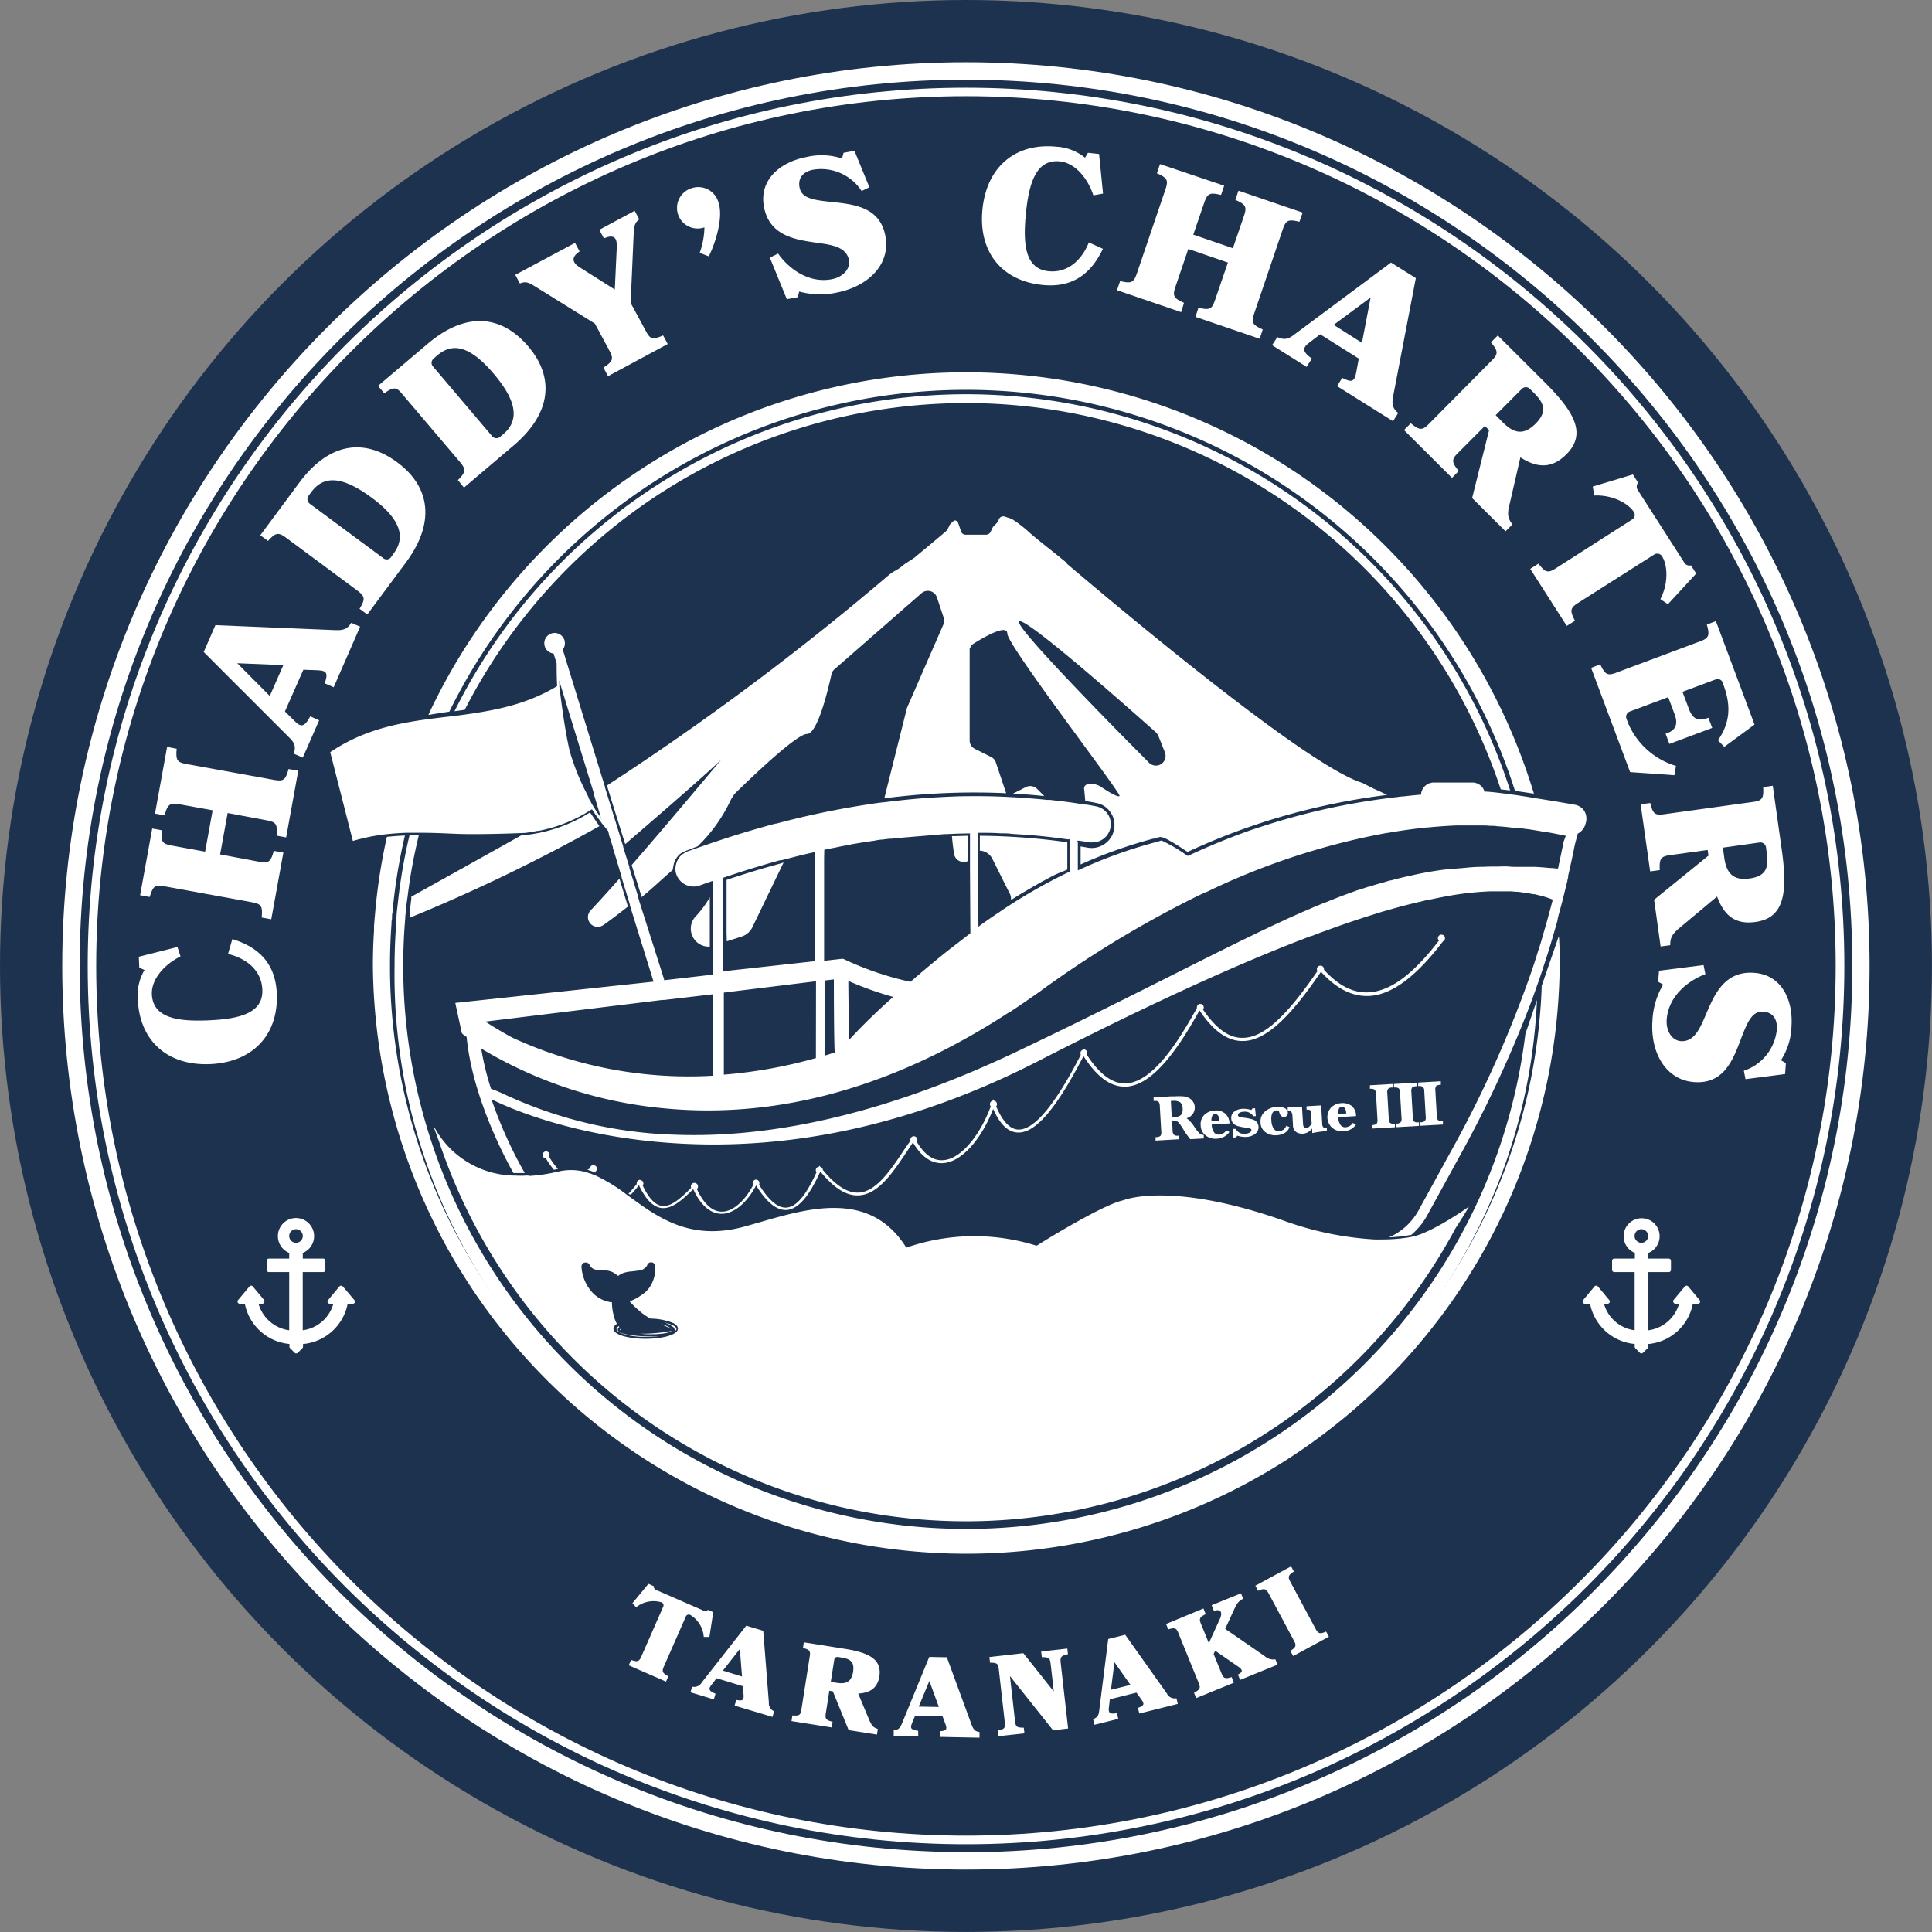 <?xml version="1.0" encoding="UTF-8"?>
<svg xmlns="http://www.w3.org/2000/svg" viewBox="0 0 341.43 341.43">
  <rect x="0" y="0" width="341.43" height="341.43" fill="#808080" stroke="none"/>
  <defs>
    <style>.cls-1{fill:#1d324f;}.cls-2{fill:#fff;}</style>
  </defs>
  <g id="Layer_2" data-name="Layer 2">
    <g id="TOP_LAYER" data-name="TOP LAYER">
      <circle class="cls-1" cx="170.71" cy="170.71" r="170.71"></circle>
      <path class="cls-2" d="M169.62,152.19a1.81,1.81,0,0,0,1.41,0l0-4.49-2.11.06-.69,0v0c.08,1,.21,2,.35,3A1.72,1.72,0,0,0,169.62,152.19Z"></path>
      <path class="cls-2" d="M92.09,147.64s-9.18,5.15-17.78,9.92l-1.62.91,0,.36c-.06.49-.12,1-.17,1.47s-.07.78-.1,1.17-.05.48-.05.73c.52-.2,1-.43,1.56-.64v0a305.08,305.08,0,0,0,32-15.56s-1.47-2.14-1.66-2.43A26.85,26.85,0,0,1,92.09,147.64Z"></path>
      <path class="cls-2" d="M106.62,163.48c1.45-1,2.92-2.15,4.35-3.27l-1.5-4.93c-1.69,1.91-3.4,3.8-5.1,5.62A1.72,1.72,0,0,0,106.62,163.48Z"></path>
      <path class="cls-2" d="M175.38,151.79l3,6a2,2,0,0,1,.28,1.26l.32-.19c.72-.46,1.44-.91,2.18-1.33s1.28-.77,1.93-1.11c.41-.26.83-.48,1.25-.71a1.43,1.43,0,0,1,.21-.11c.54-.3,1.07-.59,1.6-.86.84-.44,1.64-.67,2.47-1.07l0-4.82a115.86,115.86,0,0,0-15.46-1.15l0,2.63A2.6,2.6,0,0,1,175.38,151.79Z"></path>
      <path class="cls-2" d="M195.21,149.15a4,4,0,0,1-3,.65l-1.24-.22,0,3.19a83.45,83.45,0,0,1,12.8-4.55l.16,0c.37-.13.71-.22,1-.29l.23,0c.66,0,2.85,1.38,4.71,2.63a115.54,115.54,0,0,1,11.38-4.59l2.12-.71a120.62,120.62,0,0,1,21.77-4.78c-.54-.25-1-.47-1.46-.7-.91-.36-1.6-.75-2.91-1.42-9.13-2.77-39.11-27.6-52.18-38.7a.74.74,0,0,0-.22-.31l-2.64-2.13s-3.44-2.72-4.12-3.4a21.93,21.93,0,0,0-2.63-2l-.19-.13-1.24-.4a.82.82,0,0,0-1,.43l-.3.57a.84.84,0,0,1-.18.23l-.49.49a1.37,1.37,0,0,0-.15.21l-.38.78a.83.83,0,0,1-.52.44.74.74,0,0,1-.25.05h-3.65a.82.82,0,0,1-.79-.59l-.39-1.14c-.09-.23-.13-.54-.33-.64a.55.55,0,0,0-.46-.14,4.1,4.1,0,0,0-.84.8,5,5,0,0,1-.53,1c-.5.45-3.61,3.06-5.87,4.91-.05,0-1.64,1.06-1.68,1.09-1.13,1-1.61,1-2.65,1.83a479.81,479.81,0,0,1-49.83,37.21h0v0c.92,3,2,6.47,3.23,10.36,0,0,0,0,0,0,4.82-4.17,12-10.31,16.94-14.89-4,4.76-10,11.93-15.8,18.59,0,0,0,0,0,0q.86,2.74,1.77,5.66s0,0,0,0c1.59-1.29,3.5-3.09,5-4.39a5.21,5.21,0,0,0,.5-.45,6.6,6.6,0,0,1,.31-1.44,3.84,3.84,0,0,1,1-1.37,9.2,9.2,0,0,1,.83-.46c.3-.1,1.94-.76,2.25-.86a27.75,27.75,0,0,0,5.9-8.3c.19-.31.39-.6.59-.93,2.12-2.09,10.91-10.63,12.83-10.63s3.84-8.31,4.33-10.54a1.54,1.54,0,0,1,.54-.9l15.34-13.41a1.7,1.7,0,0,1,2.76.71l1.19,3.59a1.61,1.61,0,0,1-.06,1.22L160.33,125a3,3,0,0,0-.11.37l-3.94,15.71a124,124,0,0,1,21.53-.9L176,134.77a1.63,1.63,0,0,0-.86-1l-2.88-1.44a1.66,1.66,0,0,1-.9-1.47V114.65a7.87,7.87,0,0,1,.39-.7c1.42-.94,6.26-3.87,6.26-2,0,2.13,20.18,28.28,19.84,28.71s-3.37-1.67-3.37-1.67c-1.43-.79-3.17-.64-2.86.67l.18,1.94.2,0c.64.09,1.18.19,1.7.3a3.84,3.84,0,0,1,2.54,1.63,4,4,0,0,1,.65,3A3.94,3.94,0,0,1,195.21,149.15Zm-15-39.38c2,0,21.45,17.32,24.07,19.65a2.48,2.48,0,0,1,.44.65l1.15,2.9a1.71,1.71,0,0,1-2.8,1.83C193.86,125.56,178.47,109.77,180.18,109.77Z"></path>
      <path class="cls-2" d="M181.28,139.11,179,140.26c1.88.09,3.73.23,5.55.43l-1.27-1.27A1.71,1.71,0,0,0,181.28,139.11Z"></path>
      <path class="cls-2" d="M128.44,166.35l2.63-.84a3.21,3.21,0,0,0,1.89-1.63l5.52-11.46-.5.17-.49.13-1,.28c-2.61.73-5.33,1.57-8.09,2.5l0,9.25Z"></path>
      <path class="cls-2" d="M122.89,162a3.17,3.17,0,0,0-.29,3.85,3.11,3.11,0,0,0,2.61,1.44.9.9,0,0,0,.23,0v-1.52l0-4.43v-2.77A17.13,17.13,0,0,1,122.89,162Z"></path>
      <path class="cls-2" d="M170.72,15.5C85.14,15.5,15.5,85.14,15.5,170.71S85.14,325.92,170.72,325.92,325.94,256.3,325.94,170.71,256.3,15.5,170.72,15.5Zm0,308.9C86,324.4,17,255.46,17,170.71S86,17,170.72,17,324.41,86,324.41,170.71,255.46,324.4,170.72,324.4Z"></path>
      <path class="cls-2" d="M170.72,11C82.66,11,11,82.66,11,170.71S82.66,330.4,170.72,330.4,330.4,258.76,330.4,170.71,258.78,11,170.72,11Zm0,316.32c-86.36,0-156.64-70.26-156.64-156.63S84.36,14.08,170.72,14.08,327.35,84.35,327.35,170.71,257.08,327.34,170.72,327.34Z"></path>
      <path class="cls-2" d="M93.33,207.74h-.25a15.14,15.14,0,0,1-2.13,0,.55.55,0,0,1-.22,0h-.21a16.3,16.3,0,0,1-13.64-8.32,3.76,3.76,0,0,1-.31-.5c.32.92.65,1.83,1,2.75A98.16,98.16,0,0,0,257.26,217c.84-1.26,1.61-2.51,2.33-3.74-.15.1-.37.23-.61.41-2,1.37-6.66,4.34-9.36,4.87l-.39.08-.43.08a29.11,29.11,0,0,1-4.42.34h-.66a7.79,7.79,0,0,1-.83,0,56.58,56.58,0,0,1-16.32-3.43c-19.86-6.91-28-3.52-28.06-3.49-3.74.77-15.14,7.89-15.25,8l-.08,0-.09,0a36.65,36.65,0,0,0-22.76.31l-.16.07-.08-.13c-6.34-10-17.08-6.9-25.72-4.4-1.06.3-2.06.59-3,.85-9.38,2.49-15.07-1.65-20.08-5.31,0,0,0,0,0,0l-.53-.38a29.16,29.16,0,0,0-5.38-3.33,7.28,7.28,0,0,0-.77-.31,1.79,1.79,0,0,0-.39-.13c-.26-.09-.52-.18-.78-.25a9.89,9.89,0,0,0-4.45-.14l-.33.08-.43.09a29.52,29.52,0,0,1-4.6.67A1.14,1.14,0,0,1,93.33,207.74Zm9.61,15.61.08-.07a.65.65,0,0,1,.23-.14l.09,0a.71.71,0,0,1,.85.4l0,0a1.63,1.63,0,0,0,.87.79,5.75,5.75,0,0,0,1.27.15,4.2,4.2,0,0,1,1.91.33,9.05,9.05,0,0,1,1,.67,3.29,3.29,0,0,1,.83-.48,5.53,5.53,0,0,1,1.56-.31l.79-.1.52-.06a5.18,5.18,0,0,0,.61-.17.27.27,0,0,0,.12-.06l.1-.07a.28.28,0,0,1,.09-.07h0a2.81,2.81,0,0,0,.3-.26,1.1,1.1,0,0,0,.21-.3.72.72,0,0,1,.8-.51.73.73,0,0,1,.64.7,6.22,6.22,0,0,1-.75,3.28,5,5,0,0,1-.48.72,2.32,2.32,0,0,0-.16.18l-.06.06a3.42,3.42,0,0,1-.65.58,9.32,9.32,0,0,1-2.43,1.37c0,.06.13.14.19.22l.49.52c.2.19.41.41.64.6s.52.45.83.71a11,11,0,0,0,1.54,1,0,0,0,0,0,0,0h0a10.72,10.72,0,0,1,3.93.76,2.09,2.09,0,0,1,.64.43.87.87,0,0,1,.26.57c0,1.18-2.94,1.81-5.7,1.81s-5.69-.63-5.69-1.81c0-.3.21-.57.59-.83,0-.09-.08-.17-.11-.27a4.52,4.52,0,0,1-.32-.79,2.34,2.34,0,0,1-.11-.4,9.54,9.54,0,0,1-.32-2.38v0h-.15l-.15,0-.37-.09,0,0a2,2,0,0,1-.29-.07l-.06,0a1.8,1.8,0,0,1-.4-.15l-.2-.09c-.3-.15-.55-.29-.76-.42a4.83,4.83,0,0,1-1-.8,7.5,7.5,0,0,1-2-4.58A.76.76,0,0,1,102.94,223.35Z"></path>
      <path class="cls-2" d="M266.88,139.69a101,101,0,0,0-186.56-14l1.81-.25a99.52,99.52,0,0,1,183.09,14.06Z"></path>
      <path class="cls-2" d="M72.37,147.63a94.76,94.76,0,0,0-2.05,11.88c-.06.49-.12,1-.17,1.49s-.07.77-.1,1.17,0,.49,0,.74c-.21,2.56-.32,5.18-.32,7.8a101,101,0,0,0,201.89,6l-2.05,6a99.52,99.52,0,0,1-198.31-12q0-4.28.36-8.44c0-.25,0-.5.06-.74,0-.47.1-.95.14-1.42s.11-1,.19-1.48a93.77,93.77,0,0,1,2-11H72.37Z"></path>
      <path class="cls-2" d="M75.75,126.34c.9-.15,2.2-.37,3.65-.57a101.8,101.8,0,0,1,188.34,14h0l3.34.49a104.85,104.85,0,0,0-195.34-14Z"></path>
      <path class="cls-2" d="M275.46,165.49v0l-3,8.71a101.8,101.8,0,0,1-203.54-3.47q0-3.78.27-7.48c0-.25,0-.48.06-.72s0-.72.08-1.09.09-1,.15-1.45a99.15,99.15,0,0,1,2.08-12.33c-1.22.05-2.31.14-3.13.23h-.05a100.62,100.62,0,0,0-2.12,13.87c-.05.45-.08.89-.11,1.33a5.34,5.34,0,0,0-.05.69c0,.25,0,.48,0,.72-.14,2.06-.2,4.14-.2,6.23a104.87,104.87,0,0,0,209.73,0c0-1.75,0-3.48-.13-5.21Z"></path>
      <path class="cls-2" d="M48.92,175.59c-.24-5.45-3.33-8.24-7.86-9.63l-.76,2.63c2.68.62,5.9,2.5,6.06,6.3.18,4.1-3.91,5.19-9.52,5.43s-9.79-.48-10-4.58c-.12-2.72,2.23-5.31,5.06-6.72l-.54-1.66-6.83,1.72.09,1.94.92.4a8.73,8.73,0,0,0-1.18,5.24c.31,7.22,5.19,11.72,12.78,11.39S49.23,182.81,48.92,175.59Z"></path>
      <path class="cls-2" d="M28.89,156.6l15.76,2.87c1.59.29,1.77.8,1.6,2.68l1.69.31,2.14-11.79-1.69-.3c-.5,1.82-.85,2.24-2.44,1.95L38.9,151l1.33-7.32L47.28,145c1.59.29,1.77.8,1.6,2.68l1.69.31,2.14-11.79L51,135.9c-.5,1.82-.85,2.24-2.44,1.95L32.82,135c-1.59-.28-1.77-.8-1.6-2.68L29.53,132l-2.14,11.79,1.69.31c.5-1.83.85-2.24,2.44-2l6.06,1.1-1.33,7.31-6.06-1.1c-1.59-.29-1.77-.8-1.6-2.68l-1.69-.31-2.14,11.79,1.69.31C27,156.73,27.3,156.32,28.89,156.6Z"></path>
      <path class="cls-2" d="M51.93,133.2l1.58.69,2.89-6.59-1.57-.7c-.84,1.51-1.43,2.17-2.65.93l-1.83-1.79,3.26-7.38,2.55.09c1.73.06,1.77.66,1.23,2.31l1.58.69,4.67-10.7-1.57-.68c-.56.88-1.09,1.38-2.8,1.29l-21.2-.88L36,115.23l15,15C52.26,131.39,52.24,132.08,51.93,133.2ZM47.68,123l-5.75-5.79,8.14.33Z"></path>
      <path class="cls-2" d="M50.44,94.94l12.85,9.53c1.28,1,1.22,1.51.25,3.12l1.37,1,6.82-9.18C77,92.31,76,86,70.21,81.71s-12-3.56-17.31,3.58L46,94.59l1.37,1C48.64,94.19,49.14,94,50.44,94.94Zm4.07-7.3.56-.75c2.26-3,5.59-2.62,10.53,1s6.24,6.84,4,9.88l-.47.66a.94.94,0,0,1-1.41.2l-13-9.63A1,1,0,0,1,54.51,87.64Z"></path>
      <path class="cls-2" d="M71,69.54,81.39,81.77c1,1.23.87,1.74-.47,3.08L82,86.17l8.72-7.4C97.54,73,98,66.63,93.31,61.17S82.41,55,75.64,60.71l-8.83,7.48,1.1,1.32C69.47,68.41,70,68.32,71,69.54Zm5.63-6.18.71-.6c2.89-2.45,6.05-1.29,10,3.4s4.5,8.09,1.62,10.55l-.63.53A1,1,0,0,1,87,77.12L76.54,64.79A.94.94,0,0,1,76.67,63.36Z"></path>
      <path class="cls-2" d="M94.85,50.8l10.28,6.39,2.61,4.86c.77,1.42.48,1.88-1.1,2.92l.81,1.51L118,60.8l-.81-1.52c-1.74.75-2.28.74-3-.68l-2.74-5.06.52-11.94c.11-1.81.19-2.23,1-2.84l-.81-1.51-6.25,3.36.81,1.51c1.56-.65,2.37-.36,2.28,1.53l-.35,7.52-6.17-3.9c-1.35-.84-1.62-1.8-.05-2.84l-.81-1.51L91.06,48.57l.81,1.52C92.92,49.7,93.29,49.81,94.85,50.8Z"></path>
      <path class="cls-2" d="M124.49,40.18a14,14,0,0,1-.84,4.51l1.61.61c1.28-2.55,2.58-7,1.72-9.49a3.7,3.7,0,0,0-4.9-2.5,3.64,3.64,0,1,0,2.41,6.87Z"></path>
      <path class="cls-2" d="M144.27,42.89c2.82.38,5.31.76,5.76,3.08.27,1.49-1,3-3.06,3.38-4.09.78-7.65-1.94-9.46-4.54l-1.46.72,3,7.34,1.93-.35.26-1a14,14,0,0,0,6.57.2c5.56-1.06,9.61-4.94,8.66-10s-5.33-5.56-9.17-6c-3.42-.34-5.64-.61-6-2.6-.31-1.59.56-2.78,2.41-3.13a8.55,8.55,0,0,1,8.56,3.77l1.37-.67L151,26.64l-1.93.37-.26,1a11.58,11.58,0,0,0-6.28-.26c-4.63.87-8.42,4-7.52,8.82C136,41.68,140.48,42.34,144.27,42.89Z"></path>
      <path class="cls-2" d="M184.24,50.36c5.43.55,8.64-2.11,10.67-6.39l-2.49-1.13c-1,2.57-3.33,5.47-7.12,5.09-4.08-.41-4.56-4.63-4-10.21s1.89-9.61,6-9.2c2.71.28,4.94,3,5.92,6l1.71-.31-.7-7L192.27,27l-.52.87a8.77,8.77,0,0,0-5-1.94c-7.19-.74-12.34,3.45-13.12,11S177,49.63,184.24,50.36Z"></path>
      <path class="cls-2" d="M209.24,53.52c-1.72-.76-2.08-1.17-1.56-2.7L210,44l7,2.4-2.33,6.79c-.52,1.53-1.05,1.63-2.88,1.19L211.27,56l11.34,3.87.55-1.64c-1.72-.76-2.07-1.18-1.56-2.7l5.15-15.16c.52-1.53,1.06-1.62,2.89-1.18l.57-1.62-11.34-3.87-.55,1.62c1.73.77,2.08,1.18,1.56,2.71l-2,5.84-7-2.4,2-5.84c.54-1.53,1.06-1.62,2.91-1.18l.55-1.63L205,29l-.55,1.62c1.73.76,2.08,1.17,1.56,2.7l-5.15,15.16c-.54,1.53-1.06,1.64-2.91,1.19l-.55,1.62,11.34,3.87Z"></path>
      <path class="cls-2" d="M225.73,59.58,224.81,61l6.1,3.84.92-1.47c-1.36-1-1.93-1.72-.53-2.75l2-1.54,6.83,4.29-.47,2.53c-.32,1.71-.92,1.65-2.46.88l-.91,1.46,9.89,6.2.91-1.45c-.8-.7-1.23-1.29-.88-3l4-20.84-4.39-2.75-17,12.66C227.47,60.15,226.78,60,225.73,59.58Zm16.49-7-1.53,8-5-3.17Z"></path>
      <path class="cls-2" d="M248.12,76l8.48,8.45,1.2-1.21c-1.2-1.45-1.35-2-.21-3.12l4.82-4.84.75.73-3,12,5.9,5.88,1.22-1.21c-.71-1-1-1.62-.53-3.44l1.94-8.42c3,1.95,5.6,2,8.13-.53,3.57-3.6,1.53-7.4-3.93-12.83l-8.2-8.17-1.21,1.21c1.22,1.46,1.36,2,.23,3.12L252.44,75c-1.13,1.14-1.66,1-3.12-.2Zm20.82-7.27a1,1,0,0,1,1.43,0l.67.66c1.73,1.73,2.55,3.26.34,5.48s-3.94,1.61-5.78-.21l-1.28-1.29Z"></path>
      <path class="cls-2" d="M288.41,91.82l-13.53,8.66c-1.36.87-1.84.63-3-.87l-1.45.92,6.45,10.08,1.45-.91c-.87-1.68-.9-2.22.46-3.09L292.33,98a1,1,0,0,1,1.39.3c.94,1.47,1.22,4.65-.29,7.58l1.33.9,5-5.42-.93-1.45a1.07,1.07,0,0,1-1.25-.6l-8.09-12.62a1.12,1.12,0,0,1,0-1.39l-.92-1.45-7.09,2.14.26,1.58c3.29-.15,6.07,1.44,7,2.91A.93.93,0,0,1,288.41,91.82Z"></path>
      <path class="cls-2" d="M300.55,113.3l-15,5.61c-1.52.57-1.93.22-2.75-1.5l-1.61.62,6.89,18.42,7.83.55.27-1.65a13.33,13.33,0,0,1-8.42-7.47l-.32-.84a1,1,0,0,1,.58-1.3l6.79-2.53,1.13,3c.82,2.23-.23,3-1.59,3.46l.67,1.8,7.57-2.83-.68-1.8c-1.36.52-2.63.66-3.45-1.58l-1.13-3,5.82-2.17a.94.94,0,0,1,1.3.58l.09.26c1.45,3.87,1.18,6.81-.93,9.9l1.11,1.16,5.35-3.94-6.83-18.28-1.6.61C302.15,112.2,302.06,112.74,300.55,113.3Z"></path>
      <path class="cls-2" d="M309.88,141.71,294,143.91c-1.59.23-1.93-.2-2.36-2l-1.7.24L291.62,154l1.7-.23c-.09-1.9.11-2.4,1.71-2.63l6.75-.93.15,1-9.61,7.8,1.15,8.26,1.7-.23c0-1.19.21-1.86,1.65-3.06l6.63-5.54c1.25,3.39,3.24,5,6.81,4.49,5-.7,5.69-5,4.64-12.61l-1.61-11.46-1.69.25C311.69,141,311.49,141.48,309.88,141.71Zm2.22,8.06.12.93c.34,2.43.06,4.12-3,4.55s-4.13-1.08-4.5-3.65l-.24-1.8,6.49-.91A1,1,0,0,1,312.1,149.77Z"></path>
      <path class="cls-2" d="M310,171.92c-5.2-.38-7,3.78-8.5,7.31-1.1,2.61-2.12,4.93-4.48,4.76-1.5-.12-2.63-1.75-2.47-3.83.3-4.16,3.85-6.91,6.83-8l-.32-1.61-7.87,1-.16,1.94.89.51a13.54,13.54,0,0,0-1.89,6.31c-.42,5.62,2.29,10.56,7.39,10.92s6.76-3.71,8.13-7.32c1.22-3.22,2.05-5.28,4.07-5.13,1.6.11,2.53,1.25,2.39,3.15a8.54,8.54,0,0,1-5.83,7.29l.29,1.49,7-.9.14-1.94-.87-.5a11.71,11.71,0,0,0,1.86-6C316.91,176.75,314.88,172.27,310,171.92Z"></path>
      <path class="cls-2" d="M124.37,289.29h1l.68-4.38-.94-.41a.65.65,0,0,1-.82.12L116,281a.67.67,0,0,1-.47-.69l-.94-.41-2.83,3.43.66.71a4.93,4.93,0,0,1,4.46-.88.57.57,0,0,1,.32.79l-3.88,8.84c-.39.89-.72.92-1.79.56l-.42.95,6.59,2.88.41-.94c-1-.55-1.19-.81-.8-1.7l3.88-8.83a.56.56,0,0,1,.8-.31A4.93,4.93,0,0,1,124.37,289.29Z"></path>
      <path class="cls-2" d="M135.88,300.9l-1-12.7-3-.9-7.84,10a1.55,1.55,0,0,1-1.72.77l-.3,1,4.13,1.25.3-1c-.95-.4-1.4-.71-.75-1.52l.93-1.22,4.64,1.41.14,1.54c.07,1-.28,1.08-1.29.89l-.3,1,6.69,2,.3-1A1.52,1.52,0,0,1,135.88,300.9Zm-8.13-5.66,3-3.83.38,4.87Z"></path>
      <path class="cls-2" d="M148.92,291.33l-6.86-1.09-.16,1c1.1.27,1.36.47,1.21,1.43l-1.49,9.49c-.15,1-.45,1.08-1.59,1l-.15,1,7.09,1.12.17-1c-1.1-.27-1.36-.49-1.21-1.43l.63-4.05.62.09,2.8,6.87,5,.78.15-1c-.68-.2-1-.45-1.47-1.47l-2-4.78c2.17-.12,3.44-1,3.76-3.12C155.82,293.16,153.48,292,148.92,291.33Zm1.84,4.12c-.29,1.86-1.33,2.18-2.87,1.95l-1.07-.17.61-3.9a.56.56,0,0,1,.68-.5l.56.09C150.14,293.15,151.05,293.59,150.76,295.45Z"></path>
      <path class="cls-2" d="M171.71,304.82l-4.38-11.94-3.11-.06-4.82,11.76c-.39,1-.77,1.11-1.46,1.2l0,1,4.33.09v-1c-1-.12-1.53-.29-1.13-1.25l.59-1.42,4.84.11.53,1.43c.37,1,0,1.13-1,1.21l0,1,7,.14,0-1C172.46,306,172.07,305.8,171.71,304.82Zm-9.35-3.22,1.88-4.53,1.68,4.59Z"></path>
      <path class="cls-2" d="M188.73,292.34l-.11-1-4.62.52.12,1c1.13,0,1.43.1,1.54,1.07l.57,5-5.38-6.77-6,.68.11,1c1.14,0,1.44.1,1.54,1.07l1.08,9.54c.11,1-.15,1.16-1.26,1.38l.11,1,4.61-.51-.11-1c-1.14,0-1.43-.1-1.54-1.06l-.91-8.06,7.62,9.58,2.66-.31-1.33-11.79C187.36,292.76,187.62,292.57,188.73,292.34Z"></path>
      <path class="cls-2" d="M206.22,299.29l-7.37-10.39-3,.75-1.59,12.63c-.1,1-.44,1.28-1.08,1.53l.24,1,4.21-1.05-.26-1c-1,.15-1.55.12-1.41-.92l.17-1.53,4.71-1.18.9,1.26c.61.85.33,1.08-.64,1.43l.24,1,6.8-1.7-.24-1A1.52,1.52,0,0,1,206.22,299.29Zm-9.89-.67.62-4.86,2.83,4Z"></path>
      <path class="cls-2" d="M223.52,292.69l-7-4.83,1.53-3.33c.61-1.29.84-1.56,1.65-2l-.39-.95-5.18,2.1.39,1c1.27-.41,1.61.3,1,1.56l-1.89,4.15-1.41-3.46c-.36-.9-.16-1.16.85-1.67l-.39-1L206.07,287l.39.95c1.08-.33,1.41-.29,1.77.61l3.62,8.9c.37.9.16,1.16-.84,1.68l.38.95,6.66-2.71-.39-1c-1.08.33-1.4.29-1.77-.61l-1.41-3.46.27-.59,4.11,2.84c.95.66.64,1-.09,1.37l.38.95,6.62-2.69-.38-.95A2.21,2.21,0,0,1,223.52,292.69Z"></path>
      <path class="cls-2" d="M232.53,287.92,228,279.47c-.46-.85-.29-1.13.66-1.75l-.49-.91-6.32,3.42.49.9c1-.44,1.37-.44,1.83.41L228.7,290c.46.85.29,1.13-.66,1.76l.5.9,6.31-3.42-.49-.9C233.32,288.77,233,288.77,232.53,287.92Z"></path>
      <path class="cls-2" d="M298.36,227.35a.42.42,0,0,0-.3-.14.4.4,0,0,0-.31.14l-2,2.4a.38.38,0,0,0,0,.42.38.38,0,0,0,.35.24h.63a6.52,6.52,0,0,1-5.42,4.68V224.81h3.6a.4.4,0,0,0,.39-.4v-1.59a.4.4,0,0,0-.39-.4h-3.6v-1a3.18,3.18,0,1,0-2.39,0v1H285.3a.4.4,0,0,0-.41.4v1.59a.4.4,0,0,0,.41.4h3.58v10.28a6.49,6.49,0,0,1-5.42-4.68h.63a.41.41,0,0,0,.36-.24.35.35,0,0,0-.06-.42l-2-2.4a.42.42,0,0,0-.3-.14.38.38,0,0,0-.31.14l-2,2.4a.38.38,0,0,0-.05.42.39.39,0,0,0,.35.24H281a8.86,8.86,0,0,0,7.89,7.1V238a.44.44,0,0,0,.12.27l.79.79a.39.39,0,0,0,.56,0l.81-.79a.49.49,0,0,0,.11-.27v-.48a8.82,8.82,0,0,0,7.88-7.1h.9a.41.41,0,0,0,.36-.24.38.38,0,0,0-.06-.42Zm-8.28-7.72a1.2,1.2,0,1,1,1.19-1.19A1.2,1.2,0,0,1,290.08,219.63Z"></path>
      <path class="cls-2" d="M60.59,227.35a.4.4,0,0,0-.31-.14.39.39,0,0,0-.3.14l-2,2.4a.36.36,0,0,0-.06.42.43.43,0,0,0,.36.24h.63a6.49,6.49,0,0,1-5.41,4.68V224.81H57.1a.4.4,0,0,0,.4-.4v-1.59a.4.4,0,0,0-.4-.4H53.51v-1a3.2,3.2,0,1,0-2.4,0v1H47.52a.41.41,0,0,0-.4.4v1.59a.41.41,0,0,0,.4.4h3.59v10.28a6.53,6.53,0,0,1-5.42-4.68h.64a.39.39,0,0,0,.35-.24.4.4,0,0,0,0-.42l-2-2.4a.37.37,0,0,0-.3-.14.39.39,0,0,0-.3.14l-2,2.4a.38.38,0,0,0-.07.42.43.43,0,0,0,.37.24h.89a8.84,8.84,0,0,0,7.88,7.1V238a.4.4,0,0,0,.13.27l.79.79a.39.39,0,0,0,.56,0l.8-.79a.44.44,0,0,0,.12-.27v-.48a8.85,8.85,0,0,0,7.89-7.1h.88a.43.43,0,0,0,.37-.24.42.42,0,0,0-.06-.42Zm-8.29-7.72a1.2,1.2,0,1,1,1.21-1.19A1.2,1.2,0,0,1,52.3,219.63Z"></path>
      <path class="cls-2" d="M96.47,203.48a.65.65,0,0,0-.6.67.63.63,0,0,0,.61.58,14.89,14.89,0,0,0,1.41,2l.64-.14.09,0a12.24,12.24,0,0,1-1.57-2.15.65.65,0,0,0,.07-.34A.62.62,0,0,0,96.47,203.48Z"></path>
      <path class="cls-2" d="M105.48,206.5a.61.61,0,0,0-.65-.59.59.59,0,0,0-.58.58,3.79,3.79,0,0,0-.43.24,11.72,11.72,0,0,1,1.4.51l0-.19A.59.59,0,0,0,105.48,206.5Z"></path>
      <path class="cls-2" d="M111.49,211.12l0,0c.5-.54,1-1.1,1.42-1.67h0c1.15,2.42,2.38,3.72,3.79,4,2,.38,3.93-1.46,5.81-3.3,1.62,3.53,3.56,4.32,4.9,4.35h.32c2.11-.13,4.31-2,5.89-5,1.88,3,3.63,4.42,5.38,4.33,0,0,0,0,0,0,2.49-.15,4.45-3.5,5.9-6.64a.37.37,0,0,0,.17-.05c2.34,2.84,4.51,4.2,6.63,4.11,3.53-.11,6.17-4.14,8.74-8,.29-.46.6-.91.9-1.36h0c1.82,3.15,3.85,3.73,5.27,3.66a.13.13,0,0,1,.08,0c3.7-.29,7.08-5,8.82-9.58,1.21,2.72,2.61,4.09,4.31,4.17,3.12.18,6.83-4.14,11.66-13.51,2.35,3.68,4.78,5.46,7.39,5.4h.22c4.89-.31,9.43-7.25,12.89-13.47,2.42,3.61,4.88,5.38,7.51,5.41,3.88.06,8.07-3.59,13.9-12.15l.14,0c2.63,2.87,5.41,4.28,8.25,4.19a.82.82,0,0,1,.22,0c4-.24,8.26-3.41,13-9.64a.6.6,0,0,0,.36-.6.61.61,0,0,0-.65-.59.62.62,0,0,0-.6.65.7.7,0,0,0,.18.4c-4.6,6-8.66,9-12.53,9.14-2.69.11-5.25-1.22-7.79-4a.57.57,0,0,0,0-.12.61.61,0,0,0-.65-.6.63.63,0,0,0-.6.66.73.73,0,0,0,.11.29c-5.69,8.3-9.67,11.86-13.33,11.81-2.38,0-4.64-1.7-6.9-5a.51.51,0,0,0,.13-.41.6.6,0,0,0-.65-.58.61.61,0,0,0-.13,0v0l0,0a.64.64,0,0,0-.43.63.38.38,0,0,0,0,.1c-3.44,6.21-7.93,13.21-12.65,13.31-2.34.05-4.63-1.68-6.82-5.1a.57.57,0,0,0,.08-.32.63.63,0,0,0-.66-.6h0l0,0,0,.06a.61.61,0,0,0-.53.64.59.59,0,0,0,.07.26c-4.64,9-8.28,13.33-11.09,13.22-1.45-.08-2.75-1.45-3.87-4.1a.6.6,0,0,0,.14-.42.64.64,0,0,0-.55-.59l-.11-.26-.09.26a.65.65,0,0,0-.5.65.62.62,0,0,0,.15.36c-1.68,4.6-5,9.25-8.37,9.51h-.07c-1.75.12-3.31-1-4.64-3.27a.76.76,0,0,0,.11-.37.64.64,0,0,0-.65-.59v0l0,0a.61.61,0,0,0-.58.65.57.57,0,0,0,0,.15l-1,1.43c-2.44,3.71-5,7.53-8.11,7.73h-.11c-1.94.07-4-1.27-6.25-4v0a.62.62,0,0,0-.46-.56l-.14-.19-.07.17a.62.62,0,0,0-.58.66.61.61,0,0,0,.13.32c-1.37,3-3.17,6.13-5.33,6.25h0c-1.49.09-3.11-1.28-4.83-4.05a.78.78,0,0,0,.07-.3.63.63,0,0,0-.62-.6l0-.06,0,.06a.64.64,0,0,0-.57.66.75.75,0,0,0,.09.29c-1.53,2.92-3.7,4.78-5.62,4.72-1.67-.05-3.15-1.44-4.34-4a.6.6,0,0,0,.2-.49.64.64,0,0,0-.66-.6.65.65,0,0,0-.6.67.35.35,0,0,0,.07.2c-1.78,1.76-3.6,3.5-5.29,3.18-1.16-.21-2.25-1.41-3.29-3.58a.58.58,0,0,0,.12-.39.6.6,0,0,0-.58-.58v-.05l0,0h0a.63.63,0,0,0-.6.66.45.45,0,0,0,0,.11c-.46.58-1,1.19-1.48,1.74Z"></path>
      <path class="cls-2" d="M280,143.34a2.54,2.54,0,0,0-1.77-1.14c-2.16-.38-4.55-.78-6.88-1.14-1.14-.21-2.28-.37-3.34-.54l-.84-.11c-.6-.09-1.15-.16-1.68-.22-1.24-.16-2.29-.27-3.06-.3h-.12l0-.12a2.24,2.24,0,0,0-2.12-1.48l-6.84,0a2.26,2.26,0,0,0-2.21,2l0,.15h-.15c-1,.09-2,.19-3,.31-.45,0-.89.09-1.33.15h-.15l-.47.07a119.2,119.2,0,0,0-22.22,4.83l-2.12.68A118.67,118.67,0,0,0,210,151.23l-.11,0-.07,0h0v0a26.76,26.76,0,0,0-4.53-2.68h0l-.08,0h0l-.92.27a83.65,83.65,0,0,0-13.54,4.88l-.2.09-.07,0,0-4.74v-.35h-.11v-.12l.18,0a.6.6,0,0,1,.2,0c.6.09,1.18.18,1.76.29a2.63,2.63,0,0,0,.49,0,3.21,3.21,0,0,0,3.25-2.64,3.2,3.2,0,0,0-2.59-3.74c-.56-.12-1.12-.21-1.67-.3l-.2,0h-.08c-.23-.05-.47-.08-.7-.11-1.48-.24-3-.45-4.46-.6l-1-.12a1.81,1.81,0,0,0-.23,0l-.31,0c-1.08-.12-2.18-.21-3.28-.29s-2.06-.16-3.1-.2c-2-.12-4-.17-6.05-.17-1.35,0-2.69,0-4,.06-2,.08-4.07.19-6.1.36s-4.11.39-6.19.66a1.38,1.38,0,0,0-.2,0h0l-.8.1a152.2,152.2,0,0,0-17.11,3.41l-.17.05c-.26.07-.54.13-.79.21l-.15,0-.35.09c-.93.24-1.84.51-2.79.78h-.06l-.2.07-1.3.38q-4.74,1.42-9.6,3.15l-1.27.44a7.72,7.72,0,0,0-.82.46,3,3,0,0,0-1,1.22,4.66,4.66,0,0,0-.29,1v.06a2.49,2.49,0,0,0,0,.77,2.56,2.56,0,0,0,.15.59,3.23,3.23,0,0,0,3.22,2.11,2.7,2.7,0,0,0,.41-.05h.07c.15-.05.29-.08.44-.14l.93-.34c.48-.16.93-.33,1.41-.48V159l0,7.55v5.68l-8.66,1,0-.16L113,159.35l-.19-.65h0l0-.12-1.59-5.21v-.05l0-.12-.27-.86-.65-2.09-.18-.6v0l0-.11-3.19-10.32,0,0v0l0-.11-.24-.77-7.24-23.54a1.84,1.84,0,0,0,.38-1.11,1.82,1.82,0,1,0-2,1.8l.54,1.74v0c0,.81,0,2.14.08,3.91v.11l-.09.06c-5.34,3.21-10.92,4.24-16.42,5l-1.82.23-.9.11h0c-1.19.13-2.38.29-3.58.44-5.76.79-11.62,2-17.28,5.84q1.88,7.35,4,15.69a33.87,33.87,0,0,1,6.36-1.24c1.07-.1,2.12-.18,3.2-.21h.8c.53,0,1,0,1.56,0,2.07,0,4.11.09,6.15.18,4.2.2,12.32-.15,12.33-.15.66-.07,1.31-.19,2-.32l.27-.05a.63.63,0,0,0,.19,0,26.19,26.19,0,0,0,9.25-3.73h0l.15-.09.1.17c.47.73,1,1.44,1.52,2.15,0,0,0,0,0,0s.15.22.23.31.23.29.35.42c.22.28.43.54.66.8l0,.06.12.43,0,.07.09.34.62,1.94,0,.16.09.3.19.58,1,3.35.26.84,0,.13v0l1.47,4.81,0,.12,0,0,.18.61,4,12.88L80.82,177.2c-.17,0-.34,0-.35.09l1.13,5.21c0,.06.1.15.15.24l.66.48.06,0v.09c1,10.15,6.28,20.47,8.27,24,.66,0,1.33,0,2,0A75.89,75.89,0,0,1,87,194.69l-.16-.42.41.19c3.06,1.49,14.33,6.4,31.55,7.55,21.34,1.44,43-3.43,64.48-14.39,18.94-9.71,34.57-16.91,47.36-21.8l.61-.24a1.83,1.83,0,0,0,.26-.11l.12,0c.26-.09.52-.18.76-.28l.63-.24c.19-.07.38-.16.56-.22l.19-.06.15-.06.61-.21c2.31-.86,4.51-1.61,6.62-2.29l.9-.29,1.88-.59q3.76-1.12,7.15-1.9l.78-.19.4-.09a.42.42,0,0,0,.12,0h0l1.08-.23c.81-.17,1.59-.32,2.35-.46a54,54,0,0,1,7.6-.84l1.16,0h1.57c.29,0,.57,0,.86,0l1,.08c.47,0,.94.1,1.41.17s1.06.15,1.57.25l.2,0,.2.05.38.1a16.47,16.47,0,0,1,2.49.75l.17.06-.05.16c-.18.72-.38,1.47-.58,2.19l-.09.3c-.3,1.19-.66,2.37-1,3.55a1.34,1.34,0,0,1-.07.27c-.06.22-.13.43-.19.65-.21.72-.44,1.46-.69,2.19q-.71,2.33-1.52,4.59a202.26,202.26,0,0,1-14.08,31.07l-5.45,9.93a10.89,10.89,0,0,1-5.23,4.78,26,26,0,0,0,3.95-.44,12.17,12.17,0,0,0,2.83-3.49l5.44-9.93a212.06,212.06,0,0,0,12.24-26c.63-1.62,1.23-3.24,1.79-4.88.29-.79.57-1.59.81-2.37.66-2,1.29-3.9,1.85-5.88a2.76,2.76,0,0,0,.08-.27c.29-1,.56-1.9.82-2.84a1.11,1.11,0,0,1,0-.13s0-.05,0-.08a.94.94,0,0,0,.07-.22s0,0,0-.08l.18-.67c.53-1.88,1-3.81,1.47-5.75,0-.17.07-.35.12-.52l0-.23s0,0,0-.06a2.2,2.2,0,0,0,.07-.37,1.17,1.17,0,0,0,.07-.25s0,0,0,0q.09-.35.15-.69c.33-1.39.62-2.81.9-4.23l.53-2,.06,0a2.7,2.7,0,0,0,1.31-1.73A2.68,2.68,0,0,0,280,143.34Zm-175.55-1.59a.67.67,0,0,1-.15-.25c-.12-.17-.21-.34-.31-.5s0-.06,0-.07l0-.09c-.12-.23-.24-.46-.35-.69a39.91,39.91,0,0,1-3-7.56c-.72-3.24-1.24-6.85-1.79-11.25,0-.41,0-.79-.05-1.13l5.92,19.24.23.75,0,.11v.06l.18.59,1,3.33,0,0,.06.21A26.39,26.39,0,0,1,104.41,141.75Zm68.32,5.43h.39c1.23,0,2.48,0,3.71.09.64,0,1.3,0,1.95.1l1.93.12q4,.27,7.89.84a1.38,1.38,0,0,1,.2,0l.18,0v.4l0,5.32a.67.67,0,0,0-.18.07l-.17.09s0,0,0,0a96.71,96.71,0,0,0-10.94,6.22,1.82,1.82,0,0,0-.23.15c-.29.2-.58.38-.87.6h0c-1.13.74-2.25,1.52-3.36,2.32a1.19,1.19,0,0,0-.18.15l-.18.12-.09-11.74v-.82l0-3.73Zm-27.1,3,1.08-.23,1-.19c.6-.13,1.19-.25,1.78-.35,0,0,0,0,0,0q.87-.19,1.71-.33c1.1-.18,2.22-.36,3.32-.51a6.21,6.21,0,0,1,.73-.13,3.93,3.93,0,0,1,.48-.06l.14,0c.45-.06.9-.12,1.34-.16l.29,0c.19,0,.35-.05.52-.07l8.13-.68.74-.06H167l.2,0c1.28-.06,2.57-.11,3.83-.12h.21a.28.28,0,0,1,.18,0v.38l0,5v.8l.07,11.45-.18.15-.2.15c-1.28,1-2.61,2-4,3.1-2.09,1.68-4.12,3.38-6.2,5.19a54.2,54.2,0,0,1-11.89-4.06h0v0h-.29l-3.09.35,0-18.06Zm12.18,26a107.12,107.12,0,0,0-7.83,7.62c0-2.87-.09-7.28-.1-10.45A60.18,60.18,0,0,0,157.81,176.17ZM147.51,186l-1.79.56,0-13.28,1.64-.2C147.37,179.93,147.42,184.15,147.51,186Zm-3.32,1h-.06a84.49,84.49,0,0,1-16.21,2.91l0-14.5,16.29-2Zm-16.35-31.89q2.74-.93,5.45-1.76c1.55-.47,3.08-.92,4.59-1.33l.08,0,.15,0,.69-.17h0c1.78-.47,3.52-.91,5.26-1.28v1.29l0,18-16.27,1.79,0-4.9V155.13Zm-10.78,21.6h.09a.84.84,0,0,0,.27,0l8.56-1,0,14.39a74.23,74.23,0,0,1-35.48-6.75c-1.62-.87-3.2-1.82-4.73-2.81Zm159.28-28c-.26,1.31-.55,2.68-.87,4.14,0,.22-.09.43-.13.64h-.21a0,0,0,0,0,0,0l-.94-.09h-.25v0l-1.33-.12-1.21-.08h0l-.32,0-.72,0h-.06a.41.41,0,0,0-.16,0h-.27l-.87,0a2.43,2.43,0,0,0-.27,0h-.28c-.61,0-1.21,0-1.81-.06s-1.41,0-2.1,0-1.61,0-2.4.05h-.26c-1.32,0-2.6.14-3.85.26-.35,0-.7.06-1.06.09a2.58,2.58,0,0,1-.29,0l-.15,0c-.15,0-.29,0-.44.06q-.78.06-1.56.18c-1,.14-1.88.28-2.8.46-.76.14-1.53.3-2.29.48-1.19.24-2.37.53-3.56.86l-.14,0-.32.09c-.26.08-.52.14-.78.24-.66.16-1.31.36-2,.57l-.71.24-.15,0-.23.08-1.56.51-.06,0-1.62.59q-2.14.78-4.39,1.72h0l-.06,0-.43.18h0l-1.44.59h0l-.12.05h0l-.09.05-1,.43-.43.18-1.8.8-1.26.56s-.07,0-.12.07h0l-.21.09-.67.32c-.51.22-1,.46-1.52.7-5.34,2.52-11.24,5.48-18,8.88-7.59,3.81-16.2,8.13-26.41,13-22.29,10.7-42.95,15.76-61.39,15a76.73,76.73,0,0,1-29.71-7.07c-1-.47-1.85-.81-2.49-1.05a48.6,48.6,0,0,1-1.73-7.1,76.56,76.56,0,0,0,32.93,10.62c20,1.78,40.28-3.94,60.32-17l.07,0c1.71-1.12,3.35-2.25,5-3.41l.52-.36.06-.06a191,191,0,0,1,24.6-15.18c1.5-.78,3-1.53,4.51-2.23a.09.09,0,0,1,.08,0c.36-.16.73-.34,1.09-.52h0a125.18,125.18,0,0,1,29.7-9.74l.53-.1h0c.32-.06.65-.12,1-.16,1.72-.31,3.44-.55,5.13-.75.37,0,.75-.09,1.12-.12a4.35,4.35,0,0,1,.52-.06l.16,0c1.67-.17,3.32-.28,4.9-.35a4.7,4.7,0,0,1,.53,0h.22c.54,0,1.07,0,1.61,0,.75,0,1.48,0,2.19,0,.47,0,1,0,1.45.06,0,0,.06,0,.09,0,.38,0,.77,0,1.16.07.92.06,1.87.15,2.8.27a1.07,1.07,0,0,1,.25,0c.36,0,.71.07,1.06.13a2.72,2.72,0,0,1,.31,0c.28,0,.55.08.81.11h0a.52.52,0,0,1,.17,0l1,.15c.66.11,1.29.21,1.9.33a.93.93,0,0,1,.23,0l1,.18.9.17.84.17c.32.06.63.12.92.19Z"></path>
      <path class="cls-2" d="M207.94,198.14a1.06,1.06,0,0,1,.39.28,9,9,0,0,1,.69,1,16.39,16.39,0,0,0,1.32,1.9l2.39-.13,0-.63a1.07,1.07,0,0,1-.65-.18,6.06,6.06,0,0,1-1-1.23,5.84,5.84,0,0,0-1.38-1.54,1.92,1.92,0,0,0,1.44-2,1.8,1.8,0,0,0-.32-.94,1.84,1.84,0,0,0-.77-.66,2.33,2.33,0,0,0-.93-.26,10.75,10.75,0,0,0-1.5,0l-.69,0-3.06.18,0,.63H204a1,1,0,0,1,.75.16,1.1,1.1,0,0,1,.21.72l.26,4.52a1.11,1.11,0,0,1-.12.74,1,1,0,0,1-.73.25h-.15l0,.62,4.12-.24,0-.63-.12,0a1,1,0,0,1-.77-.17,1.07,1.07,0,0,1-.22-.72l-.1-1.8A3.25,3.25,0,0,1,207.94,198.14Zm-.87-.69-.15-2.9a2,2,0,0,0,.3,0,2.15,2.15,0,0,1,1.34.25,1.39,1.39,0,0,1,.44,1.09,1.81,1.81,0,0,1-.14.9,1.05,1.05,0,0,1-.5.48A4,4,0,0,1,207.07,197.45Z"></path>
      <path class="cls-2" d="M216.48,196.76a2.5,2.5,0,0,0-1.81-.51,2.82,2.82,0,0,0-1.82.76,2.31,2.31,0,0,0-.66,1.87,2.26,2.26,0,0,0,.89,1.79,2.79,2.79,0,0,0,2,.56,2.93,2.93,0,0,0,1.31-.38,2.35,2.35,0,0,0,.87-.81l-.54-.29a1.59,1.59,0,0,1-1.19.75,1,1,0,0,1-1-.42,2.46,2.46,0,0,1-.39-1.35l3.14-.19A2.33,2.33,0,0,0,216.48,196.76Zm-2.38,1.4a1.84,1.84,0,0,1,.13-.95.54.54,0,0,1,.5-.33c.46,0,.72.36.79,1.2Z"></path>
      <path class="cls-2" d="M220.86,200.15a1.75,1.75,0,0,1-.8.21,1.63,1.63,0,0,1-1.68-.86l-.55,0,.14,1.52.5,0a.66.66,0,0,1,.22-.32,4.31,4.31,0,0,0,1.55.22,2.69,2.69,0,0,0,1.59-.55,1.42,1.42,0,0,0,.58-1.26,1.33,1.33,0,0,0-.29-.78,1.5,1.5,0,0,0-.71-.49,10.52,10.52,0,0,0-1.33-.29,5.7,5.7,0,0,1-1.07-.19.33.33,0,0,1-.23-.33c0-.13.07-.26.24-.36a1.45,1.45,0,0,1,.69-.19,1.74,1.74,0,0,1,1.77.77l.46,0-.14-1.39-.45,0a2,2,0,0,1-.2.3,4.71,4.71,0,0,0-1.55-.21,2.53,2.53,0,0,0-1.51.53,1.35,1.35,0,0,0-.5,1.18,1.32,1.32,0,0,0,.33.83,1.78,1.78,0,0,0,.77.5,11.19,11.19,0,0,0,1.46.29,4.1,4.1,0,0,1,.81.17.31.31,0,0,1,.2.27C221.16,199.89,221.07,200,220.86,200.15Z"></path>
      <path class="cls-2" d="M225.58,196.23a.46.46,0,0,1,.35.08.52.52,0,0,1,.17.32c.15.54.43.78.84.77a.71.71,0,0,0,.49-.25.79.79,0,0,0,.17-.52,1,1,0,0,0-.55-.79,2.51,2.51,0,0,0-1.35-.23,3.34,3.34,0,0,0-2.18.85,2.27,2.27,0,0,0-.75,1.93,2.12,2.12,0,0,0,.88,1.71,3,3,0,0,0,2,.52,2.91,2.91,0,0,0,1.44-.44,1.82,1.82,0,0,0,.79-1l-.58-.23a1.32,1.32,0,0,1-1.22.93,1,1,0,0,1-1-.43,3,3,0,0,1-.4-1.54,2.34,2.34,0,0,1,.18-1.21A.87.87,0,0,1,225.58,196.23Z"></path>
      <path class="cls-2" d="M228.39,197l.11,1.76a1.52,1.52,0,0,0,.58,1.31,2,2,0,0,0,1.16.28,2.13,2.13,0,0,0,.9-.26,2.48,2.48,0,0,0,.76-.66l0,.82a15.2,15.2,0,0,1,2.29-.33h.29l0-.6a.89.89,0,0,1-.64-.12.93.93,0,0,1-.17-.58l-.19-3.27-2.58.15,0,.6c.34,0,.54,0,.64.12a1,1,0,0,1,.17.58l.09,1.77a2.59,2.59,0,0,1-.47.57.78.78,0,0,1-.44.2.48.48,0,0,1-.45-.16,1.05,1.05,0,0,1-.16-.62l-.19-3-2.52.13,0,.6a.83.83,0,0,1,.56.12A1.1,1.1,0,0,1,228.39,197Z"></path>
      <path class="cls-2" d="M238.89,195.46a2.59,2.59,0,0,0-1.82-.51,2.76,2.76,0,0,0-1.82.76,2.53,2.53,0,0,0,.24,3.65,2.84,2.84,0,0,0,1.95.57,2.93,2.93,0,0,0,1.31-.38,2.44,2.44,0,0,0,.87-.81l-.54-.29a1.64,1.64,0,0,1-1.19.75,1,1,0,0,1-1-.41,2.5,2.5,0,0,1-.39-1.36l3.14-.19A2.24,2.24,0,0,0,238.89,195.46Zm-2.38,1.4a1.82,1.82,0,0,1,.12-.94.54.54,0,0,1,.5-.34c.46,0,.73.37.79,1.19Z"></path>
      <path class="cls-2" d="M242.51,198.82l0,.62,4-.23,0-.62h-.12a1.06,1.06,0,0,1-.75-.16,1.14,1.14,0,0,1-.21-.72l-.26-4.53a1.1,1.1,0,0,1,.12-.73,1,1,0,0,1,.73-.26h.13l-.05-.63-4,.23,0,.63a1.26,1.26,0,0,1,.84.15,1.23,1.23,0,0,1,.23.74l.26,4.5c0,.39,0,.65-.16.77A1.15,1.15,0,0,1,242.51,198.82Z"></path>
      <path class="cls-2" d="M246.76,198.57l0,.63,4-.23,0-.63h-.12a1,1,0,0,1-.75-.15,1.16,1.16,0,0,1-.21-.72l-.26-4.52a1.15,1.15,0,0,1,.12-.73c.11-.16.35-.23.73-.26h.13l-.05-.63-4,.23,0,.63a1.27,1.27,0,0,1,.84.15,1.08,1.08,0,0,1,.23.73l.26,4.51a1,1,0,0,1-.16.76A1.1,1.1,0,0,1,246.76,198.57Z"></path>
      <path class="cls-2" d="M251,198.33l0,.62,4-.22,0-.63h-.12a1,1,0,0,1-.75-.15,1.18,1.18,0,0,1-.21-.72l-.26-4.53a1.12,1.12,0,0,1,.12-.73c.1-.15.35-.23.73-.26h.12l0-.63-4,.23,0,.63a1.19,1.19,0,0,1,.84.15,1,1,0,0,1,.23.72l.26,4.52a1,1,0,0,1-.15.77A1.17,1.17,0,0,1,251,198.33Z"></path>
      <path class="cls-2" d="M118.73,235.2h0a29,29,0,0,1-5,.5H113c.36,0,.74.07,1.18.08C116.94,235.87,118.33,235.52,118.73,235.2Z"></path>
      <path class="cls-2" d="M116.83,234l1.85.86A4.49,4.49,0,0,0,116.83,234Z"></path>
      <path class="cls-2" d="M109.77,235.14a1.56,1.56,0,0,1-.16-.28.12.12,0,0,0-.08.1S109.62,235.06,109.77,235.14Z"></path>
      <path class="cls-2" d="M114.19,236.27a16.53,16.53,0,0,0,2.23-.14c-.43,0-.89.05-1.34.05l-.89,0c-1.44-.06-4.79-.29-5-1.1a.47.47,0,0,1,.24-.52l0-.06-.08-.14c-.26.17-.39.36-.39.5C108.89,235.52,111.06,236.27,114.19,236.27Z"></path>
      <path class="cls-2" d="M119.23,235.05a.41.41,0,0,1,0,.19.47.47,0,0,1-.06.09c.24-.15.38-.31.38-.49a.49.49,0,0,0-.17-.3,1.5,1.5,0,0,0-.52-.35,7.07,7.07,0,0,0-1.53-.49,4.85,4.85,0,0,1,1.72.89A.69.69,0,0,1,119.23,235.05Z"></path>
    </g>
  </g>
</svg>
